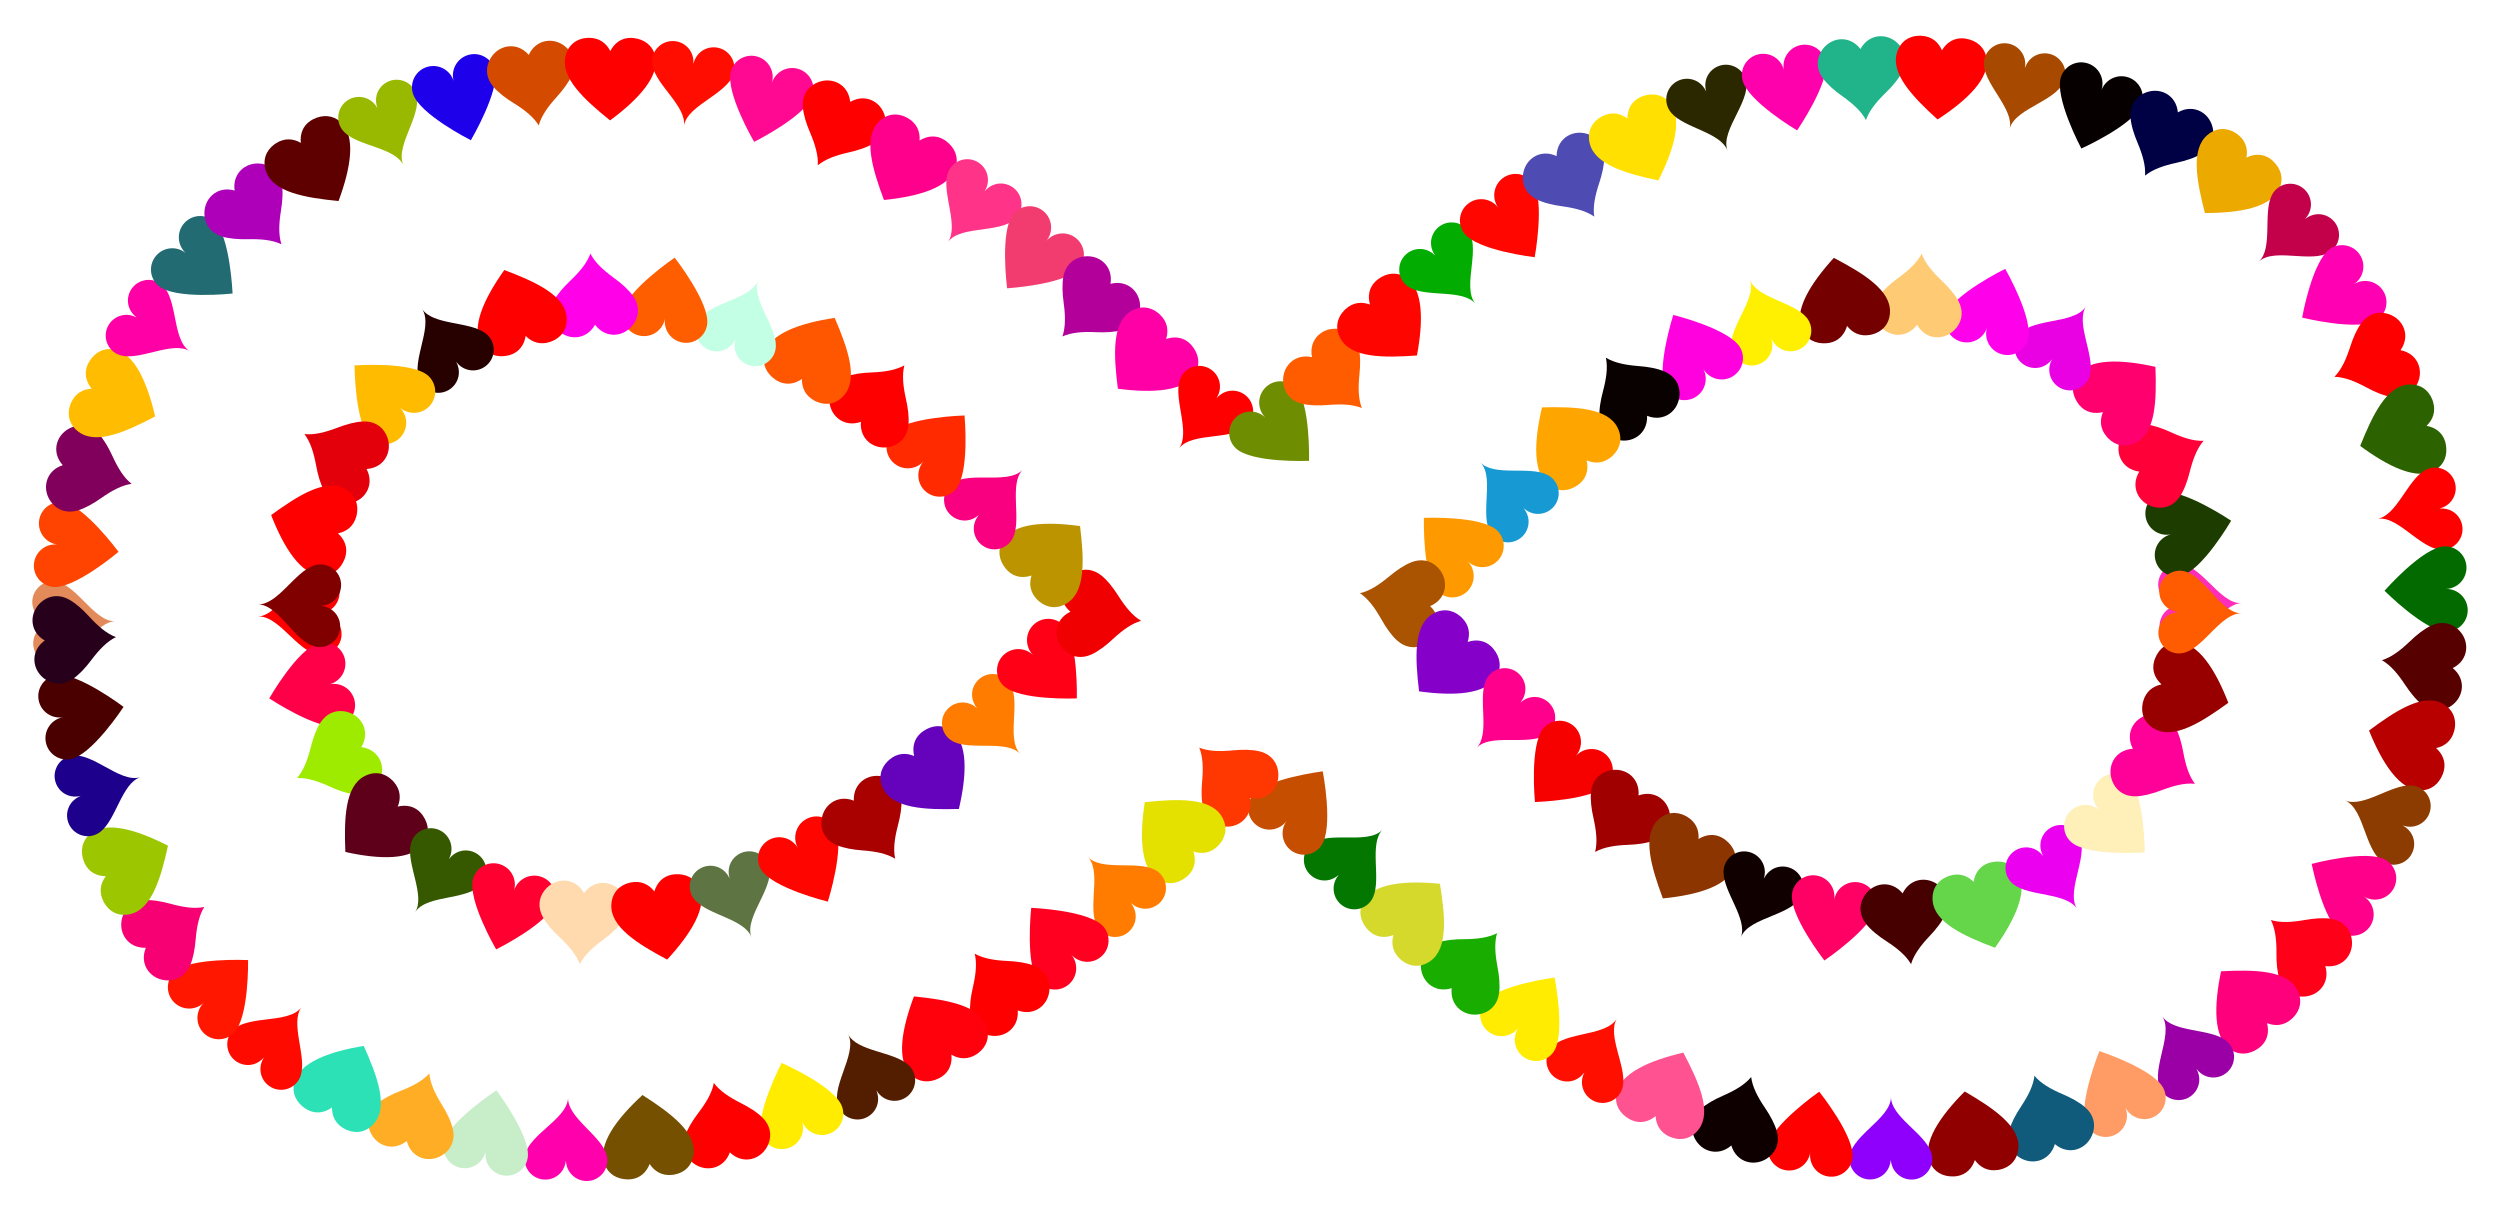 <?xml version="1.0" encoding="utf-8"?>

<!DOCTYPE svg PUBLIC "-//W3C//DTD SVG 1.1//EN" "http://www.w3.org/Graphics/SVG/1.1/DTD/svg11.dtd">
<svg version="1.1" id="Layer_1" xmlns="http://www.w3.org/2000/svg" xmlns:xlink="http://www.w3.org/1999/xlink" x="0px" y="0px"
	 viewBox="0 0 2720.873 1324.221" enable-background="new 0 0 2720.873 1324.221" xml:space="preserve">
<g>
	<g>
		<path fill="#FF0000" d="M349.155,667.566c20.814,0.696,28.969,23.485,17.207,37.171c-3.647,4.244-8.468,6.783-13.452,7.583
			c-26.018,4.177-47.197-42.687-72.063-41.355c21.345-1.067,37.164-37.91,57.342-46.536c13.544-5.79,28.127,2.602,30.859,16.079
			c2.582,12.735-5.872,24.71-18.374,26.792C350.17,667.383,349.657,667.41,349.155,667.566z"/>
		<path fill="#FF0048" d="M293.037,760.071c0,0,31.353-54.943,54.407-60.325c12.471-2.912,24.941,4.838,27.853,17.309
			c2.912,12.471-4.838,24.941-17.309,27.853c12.471-2.912,24.941,4.838,27.853,17.309c2.912,12.471-4.838,24.941-17.309,27.853
			C346.057,795.315,293.037,760.071,293.037,760.071z"/>
		<path id="path3_2_" fill="#9EEB00" d="M394.972,788.518c-3.625-7.423-11.046-13-20.475-14.377
			c-10.296-1.505-19.718,2.907-25.754,12.334c-4.651,7.264-7.959,16.636-10.574,27.053c-3.357,13.373-7.746,25.104-14.875,33.255
			c10.818-0.48,22.722,3.414,35.265,9.139c9.77,4.46,19.157,7.727,27.735,8.628c11.133,1.169,20.461-3.438,25.713-12.421
			c9.471-16.199,1.363-36.48-18.821-38.963C398.433,804.643,398.486,795.713,394.972,788.518z"/>
		<path fill="#5F001A" enable-background="new    " d="M461.263,917.805c6.363-9.191,5.82-20.291-1.075-30.235
			c-0.599-0.864-1.224-1.669-1.873-2.418c-6.848-7.904-16.335-9.53-25.43-7.28c3.674-9.063,2.978-18.497-4.265-26.857
			c-0.479-0.553-0.988-1.102-1.525-1.646c-7.751-7.84-18.912-10.676-30.554-4.53c-20.943,11.056-22.166,45.658-20.669,82.422
			C413.126,935.467,448.22,936.646,461.263,917.805z"/>
		<path fill="#365900" d="M488.466,935.14c12.6-16.582,35.909-10.063,40.278,7.445c1.355,5.429,0.64,10.831-1.588,15.361
			c-11.631,23.646-62.115,13.838-75.402,34.898c11.468-18.034-9.453-52.24-4.827-73.691c3.104-14.399,18.382-21.448,30.959-15.887
			c11.884,5.254,16.769,19.075,11.241,30.48C488.904,934.207,488.629,934.641,488.466,935.14z"/>
		<path fill="#FF0030" d="M539.982,1033.274c0,0-31.885-54.636-25.011-77.29c3.719-12.255,16.667-19.174,28.922-15.456
			s19.174,16.667,15.456,28.922c3.719-12.255,16.667-19.174,28.922-15.456c12.255,3.719,19.174,16.667,15.456,28.922
			C597.025,1005.001,539.982,1033.274,539.982,1033.274z"/>
		<path id="path3_3_" fill="#FFDAAE" d="M614.943,958.406c-8.249-0.442-16.731,3.332-22.519,10.901
			c-6.321,8.266-7.047,18.644-1.745,28.502c4.086,7.596,10.667,15.044,18.498,22.394c10.054,9.436,18.17,18.975,21.827,29.168
			c4.84-9.687,14.031-18.196,25.133-26.372c8.648-6.369,16.067-12.982,21.025-20.04c6.434-9.16,6.945-19.551,1.649-28.508
			c-9.55-16.153-31.214-18.929-43.198-2.499C630.716,963.222,622.938,958.834,614.943,958.406z"/>
		<path fill="#FF0000" enable-background="new    " d="M760.973,965.845c-4.732-10.128-14.592-15.253-26.656-14.31
			c-1.049,0.082-2.058,0.216-3.033,0.399c-10.278,1.931-16.464,9.306-19.104,18.295c-5.976-7.741-14.475-11.894-25.346-9.851
			c-0.719,0.135-1.45,0.298-2.19,0.488c-10.678,2.744-18.752,10.954-19.311,24.107c-1.005,23.661,28.264,42.156,60.773,59.391
			C751.968,1016.323,770.672,986.606,760.973,965.845z"/>
		<path fill="#5F7443" d="M793.986,955.92c-5.611-20.055,13.659-34.701,30.254-27.613c5.146,2.198,9.021,6.029,11.286,10.54
			c11.827,23.548-26.471,57.871-17.705,81.178c-7.452-20.03-47.351-24.005-61.659-40.644c-9.604-11.168-5.999-27.603,6.027-34.271
			c11.364-6.301,25.331-1.851,31.085,9.442C793.506,955.007,793.686,955.489,793.986,955.92z"/>
		<path fill="#FF0500" d="M900.979,981.281c0,0-61.479-14.904-73.037-35.565c-6.253-11.176-2.261-25.305,8.915-31.558
			c11.176-6.253,25.305-2.261,31.558,8.915c-6.253-11.176-2.261-25.305,8.915-31.558c11.176-6.253,25.305-2.261,31.558,8.915
			C920.155,920.572,900.979,981.281,900.979,981.281z"/>
		<path id="path3_4_" fill="#A90000" d="M904.667,873.818c-6.701,4.831-10.939,13.09-10.698,22.616
			c0.263,10.402,6.208,18.94,16.521,23.291c7.947,3.353,17.745,5.023,28.454,5.834c13.749,1.041,26.054,3.378,35.296,9.022
			c-2.307-10.58-0.488-22.972,3.028-36.304c2.739-10.385,4.367-20.189,3.801-28.796c-0.735-11.17-6.857-19.582-16.6-23.235
			c-17.57-6.588-36.183,4.841-35.208,25.154C919.971,867.674,911.162,869.136,904.667,873.818z"/>
		<path fill="#6502BC" enable-background="new    " d="M1035.198,794.934c-9.112-6.477-20.217-6.072-30.246,0.699
			c-0.872,0.589-1.684,1.203-2.442,1.843c-7.989,6.749-9.732,16.216-7.595,25.337c-9.017-3.787-18.458-3.207-26.908,3.931
			c-0.559,0.472-1.115,0.974-1.665,1.505c-7.936,7.653-10.91,18.778-4.909,30.495c10.795,21.078,45.379,22.732,82.159,21.692
			C1052.261,843.287,1053.875,808.211,1035.198,794.934z"/>
		<path fill="#FF7C00" d="M1063.371,770.811c-13.005-16.265-0.995-37.279,17.05-37.244c5.595,0.011,10.66,2.023,14.509,5.289
			c20.092,17.05-1.739,63.614,15.442,81.638c-14.69-15.522-52.967-3.582-72.641-13.302c-13.206-6.524-16.313-23.061-7.852-33.9
			c7.996-10.242,22.591-11.607,32.302-3.463C1062.573,770.158,1062.927,770.531,1063.371,770.811z"/>
		<path fill="#FF0016" d="M1171.959,760.11c0,0-63.204,2.653-80.018-14.012c-9.096-9.015-9.161-23.697-0.146-32.792
			c9.015-9.096,23.697-9.161,32.792-0.146c-9.096-9.015-9.161-23.697-0.146-32.792c9.015-9.096,23.697-9.161,32.792-0.146
			C1173.625,696.466,1171.959,760.11,1171.959,760.11z"/>
		<path id="path3_5_" fill="#F00000" d="M1150.066,685.436c-1.007,8.2,2.175,16.92,9.329,23.215
			c7.812,6.874,18.116,8.311,28.315,3.698c7.859-3.554,15.741-9.609,23.611-16.917c10.104-9.382,20.178-16.824,30.598-19.772
			c-9.331-5.494-17.189-15.248-24.584-26.885c-5.76-9.065-11.849-16.92-18.549-22.351c-8.696-7.048-19.027-8.271-28.327-3.603
			c-16.77,8.418-21.028,29.841-5.459,42.924C1155.954,670.031,1151.042,677.489,1150.066,685.436z"/>
		<path fill="#BC9400" enable-background="new    " d="M1091.123,588.87c-5.599,9.676-4.159,20.695,3.517,30.049
			c0.667,0.813,1.355,1.565,2.063,2.259c7.464,7.324,17.053,8.177,25.935,5.199c-2.929,9.331-1.472,18.677,6.424,26.424
			c0.522,0.513,1.074,1.019,1.653,1.517c8.36,7.188,19.713,9.111,30.82,2.043c19.98-12.714,18.4-47.301,13.934-83.824
			C1137.674,567.372,1102.6,569.036,1091.123,588.87z"/>
		<path fill="#F90080" d="M1065.412,560.418c-15.679,13.706-37.2,2.63-37.956-15.4c-0.234-5.59,1.553-10.738,4.647-14.727
			c16.152-20.821,63.629-1.054,80.882-19.008c-14.863,15.357-1.255,53.073-10.103,73.155c-5.939,13.479-22.323,17.309-33.523,9.331
			c-10.583-7.539-12.587-22.06-4.877-32.119C1064.795,561.245,1065.152,560.875,1065.412,560.418z"/>
		<path fill="#FF2A00" d="M1049.743,452.178c0,0,5.973,62.977-9.785,80.644c-8.524,9.557-23.182,10.395-32.739,1.871
			c-9.557-8.524-10.395-23.182-1.871-32.739c-8.524,9.557-23.182,10.395-32.739,1.871c-9.557-8.524-10.395-23.182-1.871-32.739
			C986.1,453.861,1049.743,452.178,1049.743,452.178z"/>
		<path id="path3_6_" fill="#FF0000" d="M946.447,481.914c6.576,5,15.712,6.644,24.753,3.635
			c9.873-3.286,16.305-11.463,17.458-22.597c0.888-8.58-0.372-18.438-2.72-28.918c-3.015-13.455-4.369-25.906-1.667-36.392
			c-9.447,5.293-21.831,7.168-35.609,7.694c-10.732,0.41-20.585,1.712-28.652,4.765c-10.469,3.962-16.73,12.271-17.382,22.656
			c-1.176,18.728,15.186,33.197,34.331,26.339C936.105,469.068,940.073,477.068,946.447,481.914z"/>
		<path fill="#FF5600" enable-background="new    " d="M832.05,385.281c-2.665,10.857,1.803,21.032,11.792,27.862
			c0.868,0.594,1.739,1.122,2.613,1.591c9.217,4.941,18.66,3.074,26.353-2.273c-0.199,9.777,3.818,18.342,13.567,23.567
			c0.645,0.346,1.316,0.677,2.012,0.993c10.039,4.559,21.476,3.226,30.159-6.67c15.62-17.801,4.417-50.562-10.099-84.372
			C870.717,351.607,837.512,363.027,832.05,385.281z"/>
		<path fill="#C3FFE4" d="M800.542,368.92c-9.049,18.757-33.19,17.005-40.955,0.716c-2.408-5.051-2.782-10.488-1.499-15.369
			c6.695-25.487,58.12-25.918,66.952-49.2c-7.651,19.955,19.656,49.315,19.39,71.258c-0.178,14.729-13.748,24.676-27.179,21.728
			c-12.692-2.785-20.229-15.358-17.08-27.635C800.299,369.922,800.482,369.442,800.542,368.92z"/>
		<path fill="#FF5E00" d="M734.294,280.415c0,0,39.02,49.792,35.291,73.17c-2.017,12.647-13.905,21.263-26.551,19.246
			s-21.263-13.905-19.246-26.551c-2.017,12.647-13.905,21.263-26.551,19.246s-21.263-13.905-19.246-26.551
			C681.627,316.184,734.294,280.415,734.294,280.415z"/>
		<path id="path3_7_" fill="#FF00E8" d="M669.805,364.259c8.24-0.589,16.186-5.389,20.987-13.62
			c5.243-8.988,4.671-19.376-1.817-28.498c-5-7.029-12.458-13.598-21.143-19.916c-11.15-8.111-20.391-16.565-25.289-26.223
			c-3.597,10.214-11.657,19.801-21.654,29.296c-7.787,7.396-14.325,14.882-18.366,22.502c-5.244,9.889-4.457,20.263,1.913,28.491
			c11.487,14.838,33.328,14.895,43.173-2.899C653.555,361.445,661.819,364.83,669.805,364.259z"/>
		<path fill="#FF0000" enable-background="new    " d="M524.258,376.197c5.984,9.443,16.417,13.269,28.262,10.797
			c1.03-0.215,2.014-0.476,2.957-0.782c9.948-3.224,15.144-11.328,16.617-20.58c6.914,6.917,15.872,9.953,26.395,6.542
			c0.696-0.226,1.4-0.48,2.11-0.763c10.242-4.082,17.204-13.254,16.082-26.371c-2.017-23.596-33.405-38.212-67.844-51.164
			C526.758,324.983,511.992,356.841,524.258,376.197z"/>
		<path fill="#270000" d="M496.437,393.694c9.783,18.385-5.896,36.824-23.625,33.461c-5.497-1.043-10.104-3.954-13.285-7.873
			c-16.604-20.463,13.439-62.202-0.124-83.086c11.576,17.965,51.398,13.287,68.943,26.469c11.776,8.848,11.781,25.673,1.466,34.766
			c-9.747,8.592-24.344,7.242-32.387-2.553C497.102,394.483,496.823,394.05,496.437,393.694z"/>
		<path fill="#FFBB00" d="M385.843,397.71c0,0,63.087-4.669,80.425,11.45c9.379,8.72,9.913,23.392,1.193,32.771
			s-23.392,9.913-32.771,1.193c9.379,8.72,9.913,23.392,1.193,32.771s-23.392,9.913-32.771,1.193
			C386.21,461.374,385.843,397.71,385.843,397.71z"/>
		<path id="path3_8_" fill="#E3000B" d="M420.132,497.76c4.005-7.225,4.321-16.503,0.046-25.019
			c-4.669-9.3-13.684-14.491-24.868-14.035c-8.618,0.352-18.194,3.014-28.229,6.841c-12.883,4.914-25.011,8.041-35.776,6.872
			c6.594,8.589,10.226,20.576,12.724,34.136c1.945,10.562,4.648,20.126,8.827,27.672c5.423,9.792,14.544,14.796,24.916,13.951
			c18.703-1.524,30.674-19.792,21.14-37.755C408.903,509.838,416.25,504.763,420.132,497.76z"/>
		<path fill="#FF0000" enable-background="new    " d="M350.442,626.295c11.178,0.177,20.1-6.447,24.531-17.707
			c0.385-0.979,0.707-1.945,0.968-2.902c2.762-10.087-1.164-18.876-8.091-25.183c9.576-1.986,17.029-7.811,19.949-18.48
			c0.193-0.706,0.367-1.434,0.52-2.183c2.206-10.802-1.644-21.655-13.226-27.913c-20.835-11.258-50.274,6.967-79.997,28.656
			C308.993,596.109,327.529,625.932,350.442,626.295z"/>
		<path fill="#800000" d="M349.275,659.317c20.709,2.2,27.194,25.519,14.473,38.319c-3.944,3.969-8.937,6.153-13.965,6.59
			c-26.252,2.284-43.986-45.989-68.883-46.46c21.366,0.48,39.809-35.123,60.558-42.266c13.927-4.795,27.865,4.63,29.616,18.269
			c1.654,12.888-7.644,24.22-20.264,25.393C350.301,659.209,349.787,659.198,349.275,659.317z"/>
	</g>
	<g>
		<path fill="#E38A5B" d="M57.128,677.716c-20.787-1.272-28.308-24.277-16.173-37.633c3.763-4.141,8.653-6.546,13.657-7.208
			c26.124-3.456,45.999,43.976,70.891,43.333c-21.366,0.476-38.198,36.868-58.607,44.932c-13.699,5.413-28.044-3.379-30.403-16.926
			c-2.229-12.801,6.553-24.538,19.108-26.273C56.108,677.87,56.623,677.858,57.128,677.716z"/>
		<path fill="#FF4300" d="M129.023,600.572c0,0-48.208,40.96-71.715,38.16c-12.716-1.515-21.797-13.052-20.282-25.768
			c1.515-12.716,13.052-21.797,25.768-20.282c-12.716-1.515-21.797-13.052-20.282-25.768c1.515-12.716,13.052-21.797,25.768-20.282
			C91.197,549.362,129.023,600.572,129.023,600.572z"/>
		<path id="path3_9_" fill="#81005B" d="M50.866,523.777c-2.113,7.986-0.146,17.058,6.085,24.268
			c6.805,7.872,16.817,10.697,27.549,7.515c8.269-2.453,16.901-7.379,25.692-13.549c11.286-7.921,22.279-13.923,33.003-15.427
			c-8.497-6.712-14.956-17.444-20.699-29.979c-4.474-9.764-9.437-18.374-15.337-24.666c-7.657-8.165-17.726-10.782-27.574-7.422
			c-17.759,6.059-24.891,26.704-11.246,41.783C58.794,509.316,52.914,516.036,50.866,523.777z"/>
		<path fill="#FFBC00" enable-background="new    " d="M123.597,380.203c-11.034-1.794-20.822,3.469-26.836,13.969
			c-0.523,0.913-0.981,1.822-1.378,2.731c-4.193,9.581-1.581,18.846,4.36,26.089c-9.762,0.579-17.98,5.263-22.414,15.397
			c-0.293,0.671-0.571,1.366-0.83,2.085c-3.746,10.369-1.509,21.664,9.046,29.534c18.986,14.155,50.753,0.385,83.302-16.773
			C160.238,416.072,146.215,383.88,123.597,380.203z"/>
		<path fill="#FF00A6" d="M148.802,345.59c-16.59-12.589-10.087-35.903,7.419-40.283c5.428-1.358,10.831-0.647,15.362,1.578
			c23.654,11.615,13.879,62.106,34.948,75.379c-18.042-11.456-52.234,9.487-73.688,4.876c-14.401-3.095-21.46-18.368-15.907-30.948
			c5.247-11.888,19.064-16.782,30.473-11.261C147.868,345.152,148.302,345.428,148.802,345.59z"/>
		<path fill="#226B72" d="M253.129,319.449c0,0-62.875,6.962-80.788-8.515c-9.69-8.373-10.758-23.016-2.385-32.706
			c8.373-9.69,23.016-10.758,32.706-2.385c-9.69-8.373-10.758-23.016-2.385-32.706c8.373-9.69,23.016-10.758,32.706-2.385
			C250.445,255.841,253.129,319.449,253.129,319.449z"/>
		<path id="path3_10_" fill="#AE00B9" d="M231.113,212.196c-6.196,5.464-9.605,14.098-8.433,23.555
			c1.28,10.327,8.032,18.241,18.722,21.561c8.237,2.559,18.151,3.262,28.888,3.021c13.785-0.31,26.259,0.812,36.009,5.523
			c-3.332-10.303-2.734-22.814-0.54-36.426c1.709-10.603,2.37-20.52,0.964-29.03c-1.825-11.044-8.741-18.816-18.795-21.498
			c-18.131-4.836-35.535,8.36-32.576,28.48C245.742,204.582,237.118,206.9,231.113,212.196z"/>
		<path fill="#5F0000" enable-background="new    " d="M370.863,132.909c-8.226-7.57-19.294-8.563-30.095-3.105
			c-0.939,0.474-1.822,0.982-2.654,1.522c-8.773,5.692-11.691,14.865-10.717,24.183c-8.47-4.889-17.909-5.5-27.188,0.52
			c-0.614,0.398-1.228,0.826-1.84,1.284c-8.834,6.596-13.182,17.259-8.7,29.637c8.062,22.267,42.164,28.252,78.784,31.839
			C381.718,183.022,387.725,148.426,370.863,132.909z"/>
		<path fill="#99B900" d="M410.752,117.689c-7.032-19.603,11.141-35.589,28.201-29.707c5.29,1.824,9.429,5.368,12.011,9.705
			c13.482,22.642-22.263,59.616-11.851,82.236c-8.866-19.446-48.947-20.556-64.409-36.128c-10.378-10.452-7.958-27.103,3.56-34.615
			c10.884-7.098,25.133-3.658,31.681,7.193C410.209,116.813,410.422,117.281,410.752,117.689z"/>
		<path fill="#1F00EB" d="M512.464,152.59c0,0-56.551-28.35-63.167-51.081c-3.579-12.296,3.488-25.165,15.784-28.744
			c12.296-3.579,25.165,3.488,28.744,15.784c-3.579-12.296,3.488-25.165,15.784-28.744c12.296-3.579,25.165,3.488,28.744,15.784
			C544.804,97.75,512.464,152.59,512.464,152.59z"/>
		<path id="path3_11_" fill="#D44B00" d="M552.524,50.572c-8.173,1.206-15.735,6.589-19.905,15.157
			c-4.553,9.357-3.203,19.672,3.952,28.281c5.513,6.633,13.444,12.624,22.579,18.272c11.728,7.251,21.578,14.987,27.187,24.25
			c2.819-10.455,10.137-20.62,19.393-30.84c7.21-7.96,13.167-15.916,16.624-23.818c4.486-10.255,2.922-20.541-4.048-28.267
			c-12.569-13.933-34.353-12.35-42.833,6.133C568.939,52.158,560.445,49.403,552.524,50.572z"/>
		<path fill="#FF0000" enable-background="new    " d="M712.958,60.442c-2.747-10.836-11.471-17.72-23.497-19.058
			c-1.045-0.116-2.062-0.174-3.054-0.177c-10.458-0.032-17.918,6.051-22.198,14.385c-4.417-8.725-11.986-14.399-23.047-14.433
			c-0.732-0.002-1.48,0.02-2.243,0.068c-11.004,0.691-20.474,7.24-23.492,20.055c-5.428,23.052,19.85,46.711,48.547,69.741
			C694.64,108.333,718.589,82.654,712.958,60.442z"/>
		<path fill="#FF0D00" d="M754.648,69.578c4.854-20.252,28.815-23.674,39.866-9.408c3.427,4.423,4.948,9.656,4.733,14.699
			c-1.122,26.328-51.28,37.684-54.96,62.312c3.233-21.126-29.692-44.008-34.099-65.506c-2.958-14.43,8.187-27.035,21.938-27.011
			c12.994,0.023,23.032,10.706,22.565,23.371C754.673,68.546,754.595,69.055,754.648,69.578z"/>
		<path fill="#FF0993" d="M820.763,154.398c0,0-32.009-54.564-25.186-77.233c3.691-12.263,16.624-19.212,28.887-15.521
			c12.263,3.691,19.212,16.624,15.521,28.887c3.691-12.263,16.624-19.212,28.887-15.521s19.212,16.624,15.521,28.887
			C877.742,125.996,820.763,154.398,820.763,154.398z"/>
		<path id="path3_12_" fill="#FF0000" d="M911.839,90.203c-7.376-3.72-16.659-3.673-25.001,0.932
			c-9.11,5.028-13.946,14.24-13.052,25.398c0.688,8.598,3.722,18.062,7.939,27.94c5.414,12.681,9.012,24.678,8.265,35.48
			c8.325-6.925,20.161-11.023,33.613-14.048c10.478-2.357,19.929-5.431,27.306-9.902c9.573-5.802,14.216-15.111,12.967-25.442
			c-2.253-18.629-20.976-29.877-38.552-19.648C924.347,100.952,918.988,93.809,911.839,90.203z"/>
		<path fill="#FF008D" enable-background="new    " d="M1040.237,182.041c3.179-10.717-0.798-21.094-10.451-28.392
			c-0.839-0.634-1.683-1.204-2.534-1.714c-8.971-5.375-18.493-3.96-26.432,1.014c0.665-9.757-2.939-18.503-12.428-24.187
			c-0.628-0.376-1.282-0.739-1.962-1.088c-9.81-5.032-21.298-4.245-30.443,5.225c-16.45,17.036-6.822,50.294,6.067,84.757
			C1000.009,213.835,1033.72,204.01,1040.237,182.041z"/>
		<path fill="#FF3388" d="M1071.604,208.192c13.57-15.797,36.447-7.895,39.76,9.844c1.027,5.5-0.01,10.85-2.505,15.238
			c-13.026,22.907-62.832,10.094-77.356,30.321c12.527-17.315-6.307-52.712-0.406-73.848c3.961-14.187,19.634-20.308,31.854-14.005
			c11.548,5.957,15.597,20.045,9.396,31.099C1072.097,207.287,1071.796,207.704,1071.604,208.192z"/>
		<path fill="#F23C6F" d="M1096.089,313.78c0,0-8.254-62.719,6.853-80.946c8.172-9.86,22.79-11.229,32.65-3.057
			c9.86,8.172,11.229,22.79,3.057,32.65c8.172-9.86,22.79-11.229,32.65-3.057c9.86,8.172,11.229,22.79,3.057,32.65
			C1159.629,309.789,1096.089,313.78,1096.089,313.78z"/>
		<path id="path3_13_" fill="#B4009B" d="M1201.041,285.395c-6.133-5.535-15.098-7.941-24.36-5.702
			c-10.114,2.445-17.21,10.052-19.295,21.05c-1.606,8.475-1.179,18.404,0.281,29.045c1.874,13.66,2.177,26.182-1.396,36.404
			c9.858-4.481,22.356-5.308,36.129-4.675c10.729,0.494,20.656,0.024,28.951-2.341c10.765-3.068,17.702-10.822,19.224-21.115
			c2.745-18.563-12.343-34.355-31.996-29.13C1210.267,299.065,1206.984,290.76,1201.041,285.395z"/>
		<path fill="#FF00A6" enable-background="new    " d="M1300.893,406.273c5.545-9.707,4.045-20.718-3.683-30.029
			c-0.672-0.809-1.363-1.557-2.075-2.248c-7.505-7.283-17.098-8.083-25.964-5.056c2.878-9.347,1.369-18.685-6.569-26.388
			c-0.525-0.51-1.079-1.013-1.661-1.508c-8.4-7.141-19.763-9.002-30.831-1.873c-19.909,12.824-18.14,47.402-13.472,83.9
			C1254.462,428.028,1289.526,426.17,1300.893,406.273z"/>
		<path fill="#FF0000" d="M1323.956,433.414c13.801-15.596,36.559-7.358,39.611,10.428c0.946,5.515-0.169,10.849-2.729,15.199
			c-13.362,22.713-62.974,9.169-77.794,29.179c12.781-17.129-5.531-52.799,0.68-73.846c4.169-14.127,19.93-20.017,32.057-13.535
			c11.459,6.126,15.3,20.272,8.937,31.234C1324.463,432.516,1324.155,432.929,1323.956,433.414z"/>
		<path fill="#6F8D00" d="M1424.697,501.559c0,0-63.203,2.669-80.022-13.991c-9.098-9.013-9.168-23.694-0.155-32.792
			c9.013-9.098,23.694-9.168,32.792-0.155c-9.098-9.013-9.168-23.694-0.155-32.792c9.013-9.098,23.694-9.168,32.792-0.155
			C1426.346,437.915,1424.697,501.559,1424.697,501.559z"/>
		<path id="path3_14_" fill="#FF5C00" d="M1404.005,394.925c-5.869,5.814-8.772,14.631-7.054,24.004
			c1.876,10.235,9.075,17.745,19.94,20.441c8.372,2.077,18.31,2.205,29.015,1.342c13.744-1.108,26.262-0.711,36.269,3.428
			c-3.923-10.093-4.051-22.617-2.649-36.334c1.092-10.684,1.177-20.623-0.72-29.037c-2.462-10.92-9.816-18.278-20.008-20.373
			c-18.38-3.778-34.991,10.404-30.872,30.319C1418.169,386.477,1409.694,389.29,1404.005,394.925z"/>
		<path fill="#FF0500" enable-background="new    " d="M1530.013,301.842c-9.385-6.073-20.463-5.184-30.187,2.018
			c-0.845,0.626-1.63,1.275-2.359,1.948c-7.687,7.091-9.015,16.625-6.483,25.645c-9.173-3.39-18.58-2.399-26.711,5.101
			c-0.538,0.496-1.071,1.022-1.597,1.576c-7.595,7.992-10.081,19.236-3.574,30.68c11.704,20.587,46.327,20.731,83.027,18.087
			C1549.169,349.404,1549.252,314.291,1530.013,301.842z"/>
		<path fill="#03AC00" d="M1561.994,278.229c-11.99-17.027,1.277-37.271,19.287-36.136c5.584,0.352,10.517,2.668,14.16,6.162
			c19.017,18.242-5.61,63.39,10.441,82.427c-13.717-16.388-52.651-6.801-71.696-17.702c-12.784-7.317-14.878-24.011-5.772-34.315
			c8.605-9.736,23.256-10.209,32.453-1.489C1561.236,277.529,1561.567,277.923,1561.994,278.229z"/>
		<path fill="#FF0600" d="M1670.297,279.917c0,0-62.853-7.159-76.886-26.225c-7.591-10.314-5.384-24.829,4.929-32.42
			c10.314-7.591,24.829-5.384,32.42,4.93c-7.591-10.314-5.384-24.829,4.93-32.42s24.829-5.384,32.42,4.93
			C1681.791,217.298,1670.297,279.917,1670.297,279.917z"/>
		<path id="path3_15_" fill="#4E4BB2" d="M1669.406,170.788c-6.986,4.409-11.725,12.391-12.072,21.914
			c-0.379,10.399,5.029,19.286,15.054,24.265c7.725,3.836,17.401,6.107,28.04,7.577c13.658,1.887,25.796,4.978,34.672,11.18
			c-1.651-10.702,0.929-22.958,5.261-36.049c3.374-10.196,5.604-19.882,5.569-28.507c-0.045-11.194-5.636-19.967-15.136-24.214
			c-17.131-7.658-36.412,2.602-36.692,22.936C1685.06,165.599,1676.177,166.515,1669.406,170.788z"/>
		<path fill="#FFE000" enable-background="new    " d="M1816.865,111.328c-7.327-8.443-18.215-10.668-29.558-6.453
			c-0.986,0.366-1.92,0.772-2.807,1.215c-9.355,4.675-13.281,13.464-13.356,22.832c-7.87-5.806-17.181-7.469-27.076-2.525
			c-0.655,0.327-1.313,0.684-1.973,1.07c-9.517,5.566-15.03,15.675-11.962,28.478c5.52,23.03,38.739,32.792,74.727,40.454
			C1822.045,162.341,1831.885,128.635,1816.865,111.328z"/>
		<path fill="#2B2800" d="M1856.874,99.622c-5.41-20.111,14.006-34.562,30.529-27.309c5.123,2.249,8.96,6.119,11.18,10.653
			c11.591,23.666-27.05,57.602-18.518,80.996c-7.251-20.104-47.108-24.479-61.248-41.26c-9.491-11.264-5.722-27.662,6.37-34.209
			c11.427-6.187,25.348-1.597,30.989,9.753C1856.403,98.704,1856.578,99.188,1856.874,99.622z"/>
		<path fill="#FF00AD" d="M1955.867,141.924c0,0-54.503-32.112-59.565-55.238c-2.738-12.51,5.183-24.872,17.693-27.61
			c12.51-2.738,24.872,5.183,27.61,17.693c-2.738-12.51,5.183-24.872,17.693-27.61c12.51-2.738,24.872,5.183,27.61,17.693
			C1991.844,89.398,1955.867,141.924,1955.867,141.924z"/>
		<path id="path3_16_" fill="#21B48B" d="M2002.513,42.759c-8.233,0.686-16.121,5.58-20.824,13.867
			c-5.136,9.05-4.441,19.43,2.155,28.474c5.083,6.969,12.618,13.45,21.377,19.665c11.245,7.978,20.586,16.323,25.597,25.922
			c3.475-10.256,11.422-19.938,21.306-29.55c7.699-7.488,14.148-15.05,18.098-22.718c5.126-9.951,4.216-20.314-2.25-28.467
			c-11.662-14.701-33.502-14.499-43.136,3.41C2018.796,45.381,2010.493,42.093,2002.513,42.759z"/>
		<path fill="#FF0000" enable-background="new    " d="M2161.912,62.534c-2.086-10.983-10.377-18.382-22.301-20.445
			c-1.037-0.179-2.048-0.299-3.038-0.362c-10.437-0.665-18.251,4.956-23.028,13.015c-3.881-8.976-11.092-15.098-22.131-15.802
			c-0.73-0.047-1.479-0.069-2.243-0.068c-11.025,0.024-20.875,5.987-24.663,18.596c-6.813,22.681,16.986,47.827,44.237,72.552
			C2140.728,109.229,2166.188,85.047,2161.912,62.534z"/>
		<path fill="#A74A00" d="M2203.791,74.069c6.733-19.707,30.909-20.865,40.573-5.625c2.996,4.725,4.02,10.078,3.333,15.078
			c-3.588,26.106-54.591,32.705-60.565,56.878c5.202-20.729-25.431-46.601-27.8-68.417c-1.59-14.643,10.688-26.147,24.376-24.832
			c12.934,1.242,21.925,12.82,20.272,25.386C2203.913,73.045,2203.788,73.544,2203.791,74.069z"/>
		<path fill="#060000" d="M2265.232,161.651c0,0-29.805-55.798-22.083-78.177c4.177-12.106,17.377-18.533,29.483-14.356
			s18.533,17.378,14.356,29.483c4.177-12.106,17.377-18.533,29.483-14.356s18.533,17.378,14.356,29.483
			C2323.299,135.546,2265.232,161.651,2265.232,161.651z"/>
		<path id="path3_17_" fill="#000045" d="M2356.915,101.513c-7.356-3.76-16.639-3.764-25.006,0.796
			c-9.137,4.979-14.023,14.164-13.19,25.326c0.641,8.602,3.624,18.082,7.787,27.983c5.345,12.71,8.878,24.726,8.071,35.525
			c8.363-6.879,20.221-10.913,33.689-13.865c10.491-2.299,19.959-5.322,27.359-9.753c9.604-5.749,14.299-15.034,13.105-25.371
			c-2.152-18.641-20.813-29.991-38.444-19.858C2369.364,112.329,2364.045,105.157,2356.915,101.513z"/>
		<path fill="#ECA900" enable-background="new    " d="M2481.166,204.505c4.275-10.33,1.395-21.063-7.447-29.324
			c-0.769-0.718-1.549-1.372-2.342-1.967c-8.365-6.277-17.982-5.858-26.394-1.735c1.674-9.635-1.003-18.708-9.851-25.346
			c-0.585-0.439-1.198-0.868-1.839-1.286c-9.235-6.023-20.742-6.433-30.821,2.037c-18.129,15.237-12.005,49.314-2.763,84.929
			C2437.855,231.951,2472.404,225.679,2481.166,204.505z"/>
		<path fill="#C3004A" d="M2508.668,238.378c16.43-12.797,37.289-0.52,37.023,17.524c-0.083,5.595-2.158,10.633-5.473,14.44
			c-17.305,19.873-63.586-2.55-81.829,14.399c15.708-14.491,4.257-52.917,14.228-72.466c6.692-13.121,23.267-16.018,33.997-7.418
			c10.14,8.126,11.318,22.737,3.05,32.344C2509.331,237.588,2508.953,237.937,2508.668,238.378z"/>
		<path fill="#FF00B2" d="M2505.528,345.658c0,0,10.997-62.296,30.887-75.135c10.76-6.945,25.112-3.853,32.057,6.907
			c6.945,10.76,3.853,25.112-6.907,32.057c10.76-6.945,25.112-3.853,32.057,6.907c6.945,10.76,3.853,25.112-6.907,32.057
			C2567.325,360.968,2505.528,345.658,2505.528,345.658z"/>
		<path id="path3_18_" fill="#FF0000" d="M2616.001,356.658c-3.13-7.645-10.168-13.697-19.486-15.691
			c-10.175-2.178-19.866,1.606-26.509,10.616c-5.118,6.943-9.034,16.078-12.328,26.3c-4.228,13.124-9.379,24.541-17.027,32.206
			c10.826,0.231,22.449,4.899,34.589,11.436c9.456,5.092,18.608,8.969,27.108,10.431c11.032,1.898,20.642-2.086,26.473-10.705
			c10.514-15.542,3.756-36.311-16.221-40.115C2618.396,372.975,2619.035,364.068,2616.001,356.658z"/>
		<path fill="#2C6300" enable-background="new    " d="M2650.542,511.508c9.559-5.797,13.589-16.153,11.35-28.045
			c-0.195-1.034-0.437-2.023-0.724-2.972c-3.029-10.01-11.029-15.363-20.25-17.018c7.051-6.776,10.262-15.674,7.059-26.261
			c-0.212-0.701-0.452-1.409-0.721-2.125c-3.88-10.32-12.913-17.461-26.05-16.597c-23.631,1.554-38.86,32.647-52.487,66.826
			C2599.387,508.002,2630.948,523.391,2650.542,511.508z"/>
		<path fill="#FF0000" d="M2654.903,553.47c20.757-1.691,31.467,20.014,21.35,34.957c-3.137,4.633-7.636,7.708-12.496,9.073
			c-25.369,7.129-51.774-37.003-76.323-32.834c21.083-3.503,32.58-41.916,51.638-52.795c12.792-7.302,28.24-0.635,32.497,12.44
			c4.023,12.355-3.005,25.22-15.186,28.719C2655.891,553.172,2655.383,553.257,2654.903,553.47z"/>
		<path fill="#036A00" d="M2595.209,642.938c0,0,41.658-47.606,65.322-48.294c12.801-0.372,23.48,9.704,23.852,22.505
			c0.372,12.801-9.703,23.48-22.504,23.852c12.801-0.372,23.48,9.704,23.852,22.505c0.372,12.801-9.703,23.48-22.504,23.852
			C2640.156,688.027,2595.209,642.938,2595.209,642.938z"/>
		<path id="path3_19_" fill="#570000" d="M2683.999,707.158c0.866-8.216-2.466-16.88-9.728-23.05
			c-7.929-6.738-18.257-7.997-28.375-3.209c-7.797,3.689-15.573,9.879-23.316,17.322c-9.941,9.555-19.885,17.169-30.252,20.297
			c9.425,5.332,17.449,14.949,25.044,26.457c5.916,8.964,12.139,16.713,18.932,22.028c8.816,6.897,19.167,7.942,28.385,3.114
			c16.623-8.706,20.51-30.199,4.718-43.012C2678.377,722.662,2683.16,715.121,2683.999,707.158z"/>
		<path fill="#B80000" enable-background="new    " d="M2634.393,860.181c11.179,0.054,20.028-6.669,24.334-17.977
			c0.375-0.983,0.685-1.953,0.936-2.912c2.65-10.117-1.373-18.862-8.369-25.092c9.553-2.092,16.941-7.999,19.744-18.699
			c0.186-0.708,0.351-1.438,0.496-2.188c2.086-10.826-1.883-21.635-13.534-27.765c-20.958-11.026-50.194,7.523-79.675,29.539
			C2592.614,830.456,2611.478,860.072,2634.393,860.181z"/>
		<path fill="#8C3C00" d="M2614.882,898.368c18.344,9.858,15.542,33.899-1.07,40.947c-5.151,2.185-10.599,2.322-15.42,0.828
			c-25.171-7.799-23.36-59.195-46.235-69.033c19.603,8.514,50.125-17.488,72.036-16.266c14.707,0.82,24.053,14.811,20.523,28.101
			c-3.336,12.558-16.225,19.54-28.353,15.859C2615.873,898.656,2615.401,898.451,2614.882,898.368z"/>
		<path fill="#FF008A" d="M2515.917,940.239c0,0,61.06-16.538,81.138-3.996c10.861,6.785,14.166,21.09,7.381,31.951
			c-6.785,10.861-21.09,14.166-31.951,7.381c10.861,6.785,14.166,21.09,7.381,31.951s-21.09,14.166-31.951,7.381
			C2528.34,1002.681,2515.917,940.239,2515.917,940.239z"/>
		<path id="path3_20_" fill="#FF0019" d="M2553.971,1043.011c5.299-6.338,7.364-15.388,4.776-24.559
			c-2.826-10.015-10.697-16.817-21.766-18.484c-8.529-1.284-18.436-0.481-29.013,1.381c-13.58,2.39-26.08,3.167-36.43-0.017
			c4.851,9.681,6.151,22.139,6.04,35.926c-0.087,10.74,0.759,20.642,3.435,28.842c3.474,10.641,11.484,17.279,21.828,18.41
			c18.653,2.04,33.863-13.635,27.897-33.077C2540.661,1052.748,2548.835,1049.153,2553.971,1043.011z"/>
		<path fill="#FF007C" enable-background="new    " d="M2427.73,1142.38c9.265,6.256,20.357,5.583,30.221-1.427
			c0.857-0.609,1.655-1.243,2.396-1.901c7.824-6.939,9.339-16.445,6.983-25.513c9.105,3.568,18.53,2.762,26.805-4.578
			c0.548-0.486,1.091-1.001,1.628-1.544c7.75-7.842,10.455-19.035,4.173-30.605c-11.299-20.812-45.913-21.633-82.657-19.707
			C2409.508,1094.452,2408.739,1129.557,2427.73,1142.38z"/>
		<path fill="#9B00A7" d="M2390.564,1163.35c9.867,18.34-5.728,36.85-23.472,33.568c-5.502-1.017-10.122-3.907-13.32-7.813
			c-16.697-20.387,13.155-62.263-0.502-83.085c11.658,17.912,51.458,13.053,69.063,26.154c11.816,8.794,11.898,25.619,1.625,34.759
			c-9.708,8.637-24.31,7.353-32.398-2.405C2391.232,1164.136,2390.951,1163.705,2390.564,1163.35z"/>
		<path fill="#FF9C66" d="M2284.818,1143.956c0,0,60.139,19.623,70.062,41.116c5.368,11.627,0.294,25.404-11.333,30.772
			c-11.627,5.368-25.404,0.294-30.772-11.333c5.368,11.627,0.294,25.404-11.333,30.772c-11.627,5.368-25.404,0.294-30.772-11.333
			C2260.996,1202.997,2284.818,1143.956,2284.818,1143.956z"/>
		<path id="path3_21_" fill="#105A7B" d="M2260.458,1250.797c7.901-2.413,14.574-8.866,17.417-17.961
			c3.104-9.932,0.228-19.93-8.133-27.373c-6.442-5.735-15.179-10.474-25.055-14.694c-12.679-5.417-23.574-11.596-30.504-19.916
			c-1.226,10.759-6.942,21.903-14.568,33.391c-5.94,8.948-10.642,17.704-12.879,26.034c-2.904,10.81,0.179,20.747,8.225,27.345
			c14.509,11.899,35.812,7.079,41.437-12.464C2243.99,1251.681,2252.801,1253.136,2260.458,1250.797z"/>
		<path fill="#900000" enable-background="new    " d="M2100.435,1265.046c4.339,10.302,13.996,15.802,26.087,15.323
			c1.051-0.042,2.065-0.137,3.046-0.282c10.345-1.535,16.809-8.667,19.792-17.548c5.674,7.965,14.008,12.441,24.949,10.817
			c0.724-0.107,1.46-0.242,2.207-0.403c10.776-2.332,19.159-10.226,20.222-23.348c1.913-23.604-26.624-43.21-58.447-61.681
			C2111.371,1214.951,2091.54,1243.928,2100.435,1265.046z"/>
		<path fill="#8E00FC" d="M2057.866,1262.244c-1.784,20.749-24.968,27.701-38.02,15.24c-4.047-3.864-6.331-8.812-6.87-13.83
			c-2.811-26.201,45.096-44.901,45.067-69.802c-0.051,21.372,35.915,39.095,43.474,59.697c5.074,13.828-4.07,27.953-17.671,29.976
			c-12.852,1.912-24.369-7.156-25.794-19.75C2057.995,1263.268,2057.996,1262.753,2057.866,1262.244z"/>
		<path fill="#FF0000" d="M1979.926,1188.13c0,0,39.625,49.312,36.181,72.734c-1.863,12.67-13.644,21.431-26.314,19.568
			s-21.431-13.644-19.568-26.314c-1.863,12.67-13.644,21.431-26.314,19.568s-21.431-13.644-19.568-26.314
			C1927.698,1224.538,1979.926,1188.13,1979.926,1188.13z"/>
		<path id="path3_22_" fill="#0E0000" d="M1901.473,1264.446c7.948,2.251,17.053,0.443,24.37-5.663
			c7.989-6.667,10.988-16.629,7.992-27.414c-2.308-8.311-7.085-17.027-13.101-25.924c-7.723-11.422-13.534-22.517-14.852-33.265
			c-6.859,8.38-17.701,14.651-30.334,20.176c-9.84,4.303-18.536,9.117-24.929,14.907c-8.297,7.514-11.088,17.536-7.899,27.441
			c5.75,17.862,26.268,25.35,41.582,11.97C1887.151,1256.268,1893.769,1262.264,1901.473,1264.446z"/>
		<path fill="#FF5291" enable-background="new    " d="M1759.058,1190.946c-1.783,11.036,3.488,20.819,13.994,26.823
			c0.913,0.522,1.823,0.979,2.732,1.376c9.584,4.184,18.847,1.564,26.085-4.384c0.588,9.762,5.28,17.975,15.418,22.4
			c0.671,0.293,1.366,0.569,2.085,0.828c10.373,3.737,21.666,1.488,29.525-9.073c14.138-18.999,0.337-50.753-16.85-83.287
			C1794.893,1154.271,1762.714,1168.324,1759.058,1190.946z"/>
		<path fill="#FF0F00" d="M1724.373,1167.075c-12.214,16.868-35.667,10.889-40.439-6.514c-1.48-5.396-0.89-10.814,1.233-15.393
			c11.082-23.908,61.779-15.268,74.576-36.629c-11.049,18.294,10.655,52.008,6.526,73.56c-2.771,14.467-17.883,21.866-30.584,16.597
			c-12.002-4.979-17.205-18.683-11.941-30.213C1723.956,1168.019,1724.222,1167.578,1724.373,1167.075z"/>
		<path fill="#FFEC00" d="M1691.89,1063.876c0,0,12.559,62-1.254,81.226c-7.472,10.4-21.961,12.774-32.361,5.302
			s-12.774-21.961-5.302-32.361c-7.472,10.4-21.961,12.774-32.361,5.302c-10.4-7.472-12.774-21.961-5.302-32.361
			C1628.776,1072.24,1691.89,1063.876,1691.89,1063.876z"/>
		<path id="path3_23_" fill="#19AD00" d="M1588.691,1098.605c6.406,5.217,15.482,7.164,24.618,4.458
			c9.977-2.955,16.678-10.913,18.201-22.003c1.174-8.545,0.243-18.44-1.755-28.993c-2.565-13.548-3.503-26.037-0.454-36.427
			c-9.618,4.976-22.057,6.437-35.845,6.503c-10.74,0.052-20.631,1.025-28.795,3.807c-10.595,3.611-17.129,11.706-18.127,22.064
			c-1.799,18.678,14.071,33.684,33.434,27.468C1578.782,1085.421,1582.482,1093.548,1588.691,1098.605z"/>
		<path fill="#D5D92C" enable-background="new    " d="M1483.503,981.466c-5.214,9.889-3.343,20.842,4.695,29.888
			c0.699,0.786,1.415,1.51,2.15,2.176c7.747,7.026,17.361,7.501,26.12,4.176c-2.56,9.438-0.737,18.72,7.457,26.151
			c0.542,0.492,1.113,0.976,1.712,1.451c8.636,6.854,20.056,8.329,30.877,0.83c19.465-13.489,16.527-47.988,10.629-84.307
			C1529.173,958.155,1494.191,961.196,1483.503,981.466z"/>
		<path fill="#037700" d="M1457.034,952.182c-15.69,13.695-37.202,2.602-37.944-15.428c-0.23-5.59,1.561-10.737,4.658-14.723
			c16.168-20.809,63.63-1.006,80.897-18.947c-14.875,15.346-1.295,53.072-10.158,73.147c-5.949,13.475-22.336,17.292-33.53,9.306
			c-10.578-7.547-12.57-22.069-4.852-32.123C1456.417,953.008,1456.774,952.638,1457.034,952.182z"/>
		<path fill="#C64E00" d="M1439.623,839.48c0,0,12.139,62.084-1.804,81.216c-7.543,10.349-22.047,12.625-32.397,5.082
			c-10.349-7.543-12.625-22.047-5.082-32.397c-7.543,10.349-22.047,12.625-32.396,5.082c-10.349-7.543-12.625-22.047-5.082-32.397
			C1376.454,847.416,1439.623,839.48,1439.623,839.48z"/>
		<path id="path3_24_" fill="#FF3700" d="M1384.039,861.92c5.793-5.89,8.58-14.744,6.74-24.094
			c-2.009-10.21-9.306-17.625-20.205-20.179c-8.398-1.968-18.337-1.966-29.03-0.963c-13.728,1.287-26.251,1.054-36.31-2.954
			c4.054,10.041,4.346,22.563,3.123,36.296c-0.953,10.698-0.908,20.636,1.099,29.025c2.604,10.887,10.054,18.149,20.273,20.11
			c18.428,3.537,34.852-10.86,30.474-30.719C1369.986,870.552,1378.424,867.629,1384.039,861.92z"/>
		<path fill="#E4E000" enable-background="new    " d="M1260.888,957.648c9.584,5.754,20.625,4.493,30.102-3.032
			c0.824-0.654,1.586-1.329,2.292-2.026c7.444-7.345,8.451-16.919,5.617-25.848c9.282,3.079,18.651,1.773,26.524-5.996
			c0.521-0.514,1.036-1.057,1.544-1.629c7.322-8.243,9.428-19.564,2.54-30.783c-12.39-20.182-46.998-19.162-83.588-15.285
			C1240.144,910.757,1241.242,945.853,1260.888,957.648z"/>
		<path fill="#FF7C00" d="M1230.702,982.644c12.901,16.349,0.756,37.285-17.289,37.133c-5.595-0.047-10.647-2.091-14.474-5.382
			c-19.983-17.179,2.147-63.601-14.917-81.736c14.59,15.616,52.943,3.922,72.554,13.769c13.163,6.609,16.165,23.165,7.634,33.949
			c-8.062,10.191-22.665,11.462-32.324,3.255C1231.496,983.302,1231.145,982.926,1230.702,982.644z"/>
		<path fill="#FF0020" d="M1122.315,988.055c0,0,63.21,2.492,78.615,20.468c8.333,9.724,7.206,24.363-2.519,32.696
			c-9.724,8.333-24.363,7.206-32.696-2.519c8.333,9.724,7.206,24.363-2.519,32.696c-9.724,8.333-24.363,7.206-32.696-2.519
			C1115.483,1051.353,1122.315,988.055,1122.315,988.055z"/>
		<path id="path3_25_" fill="#FF0000" d="M1132.187,1096.554c6.553-5.03,10.541-13.413,10.014-22.927
			c-0.575-10.39-6.774-18.745-17.214-22.784c-8.044-3.112-17.888-4.488-28.616-4.977c-13.774-0.628-26.143-2.594-35.551-7.957
			c2.624,10.506,1.178,22.947-1.936,36.379c-2.426,10.462-3.759,20.311-2.934,28.897c1.071,11.142,7.442,19.367,17.291,22.726
			c17.76,6.057,36.021-5.926,34.436-26.2C1117.074,1103.155,1125.835,1101.429,1132.187,1096.554z"/>
		<path fill="#FF000D" enable-background="new    " d="M991.925,1170.287c8.194,7.605,19.258,8.644,30.081,3.233
			c0.941-0.47,1.826-0.974,2.66-1.51c8.797-5.655,11.754-14.815,10.82-24.137c8.449,4.925,17.886,5.576,27.19-0.405
			c0.616-0.396,1.232-0.821,1.846-1.276c8.862-6.558,13.255-17.203,8.826-29.6c-7.968-22.301-42.044-28.43-78.648-32.172
			C981.283,1120.129,975.129,1154.699,991.925,1170.287z"/>
		<path fill="#531D00" d="M953.829,1186.666c7.792,19.313-9.743,35.997-27.019,30.785c-5.357-1.616-9.631-4.996-12.381-9.229
			c-14.355-22.098,19.918-60.44,8.632-82.636c9.619,19.085,49.712,18.629,65.77,33.586c10.778,10.039,9.01,26.772-2.206,34.727
			c-10.598,7.517-24.971,4.637-31.937-5.951C954.407,1187.52,954.175,1187.061,953.829,1186.666z"/>
		<path fill="#FFEC00" d="M850.659,1156.847c0,0,57.995,25.265,65.825,47.606c4.235,12.086-2.129,25.317-14.214,29.552
			c-12.086,4.235-25.317-2.129-29.552-14.214c4.235,12.086-2.129,25.317-14.214,29.552c-12.086,4.235-25.317-2.129-29.552-14.214
			C821.318,1213.348,850.659,1156.847,850.659,1156.847z"/>
		<path id="path3_26_" fill="#FF0000" d="M817.999,1261.317c8.038-1.906,15.109-7.92,18.525-16.816
			c3.73-9.714,1.496-19.875-6.374-27.835c-6.064-6.134-14.481-11.419-24.069-16.259c-12.309-6.213-22.789-13.073-29.175-21.818
			c-1.908,10.659-8.322,21.417-16.664,32.396c-6.497,8.552-11.747,16.991-14.51,25.162c-3.586,10.604-1.142,20.716,6.468,27.813
			c13.722,12.799,35.289,9.344,42.146-9.801C801.508,1261.151,810.208,1263.164,817.999,1261.317z"/>
		<path fill="#745000" enable-background="new    " d="M658.061,1267.175c3.889,10.481,13.297,16.394,25.398,16.44
			c1.052,0.004,2.069-0.047,3.055-0.15c10.401-1.084,17.169-7.93,20.534-16.673c5.324,8.203,13.455,13.036,24.456,11.889
			c0.728-0.076,1.469-0.178,2.223-0.307c10.867-1.862,19.584-9.385,21.216-22.449c2.935-23.499-24.725-44.324-55.718-64.158
			C671.159,1217.601,650.09,1245.691,658.061,1267.175z"/>
		<path fill="#FF00AC" d="M615.935,1263.101c-2.436,20.683-25.828,26.901-38.481,14.036c-3.923-3.989-6.051-9.006-6.431-14.04
			c-1.985-26.277,46.487-43.459,47.242-68.348c-0.724,21.359,34.667,40.207,41.573,61.036c4.636,13.981-4.948,27.811-18.605,29.405
			c-12.906,1.507-24.132-7.92-25.16-20.552C616.032,1264.128,616.049,1263.614,615.935,1263.101z"/>
		<path fill="#C8EDC9" d="M540.313,1186.659c0,0,38.11,50.492,33.957,73.798c-2.246,12.608-14.288,21.007-26.896,18.761
			c-12.608-2.247-21.007-14.288-18.761-26.896c-2.246,12.608-14.288,21.007-26.896,18.761
			c-12.608-2.246-21.007-14.288-18.761-26.896C487.005,1221.465,540.313,1186.659,540.313,1186.659z"/>
		<path id="path3_27_" fill="#FFAD24" d="M459.132,1260.259c7.85,2.574,17.021,1.138,24.58-4.664
			c8.255-6.335,11.657-16.167,9.104-27.065c-1.968-8.398-6.384-17.302-12.032-26.437c-7.251-11.728-12.604-23.051-13.482-33.844
			c-7.195,8.093-18.284,13.916-31.132,18.921c-10.007,3.898-18.892,8.353-25.516,13.877c-8.597,7.169-11.794,17.069-9.012,27.096
			c5.016,18.082,25.211,26.401,41.059,13.657C445.156,1251.503,451.524,1257.764,459.132,1260.259z"/>
		<path fill="#2CE1B5" enable-background="new    " d="M320.115,1178.797c-2.495,10.897,2.132,21.001,12.227,27.674
			c0.878,0.58,1.756,1.095,2.637,1.55c9.293,4.796,18.706,2.781,26.315-2.685c-0.046,9.779,4.105,18.279,13.934,23.352
			c0.651,0.336,1.327,0.657,2.027,0.962c10.109,4.401,21.524,2.889,30.051-7.142c15.339-18.043,3.625-50.625-11.42-84.203
			C358.25,1144.521,325.229,1156.46,320.115,1178.797z"/>
		<path fill="#FF0A00" d="M287.264,1150.894c-13.807,15.591-36.562,7.344-39.607-10.443c-0.944-5.515,0.173-10.849,2.734-15.198
			c13.37-22.708,62.977-9.145,77.805-29.15c-12.787,17.124,5.512,52.801-0.708,73.846c-4.175,14.126-19.938,20.01-32.062,13.523
			c-11.457-6.13-15.293-20.278-8.926-31.237C286.757,1151.792,287.065,1151.38,287.264,1150.894z"/>
		<path fill="#FF1700" d="M270.002,1044.903c0,0,1.202,63.248-15.845,79.676c-9.221,8.887-23.901,8.615-32.787-0.606
			c-8.887-9.221-8.615-23.901,0.606-32.787c-9.221,8.887-23.901,8.615-32.787-0.606c-8.887-9.221-8.615-23.901,0.606-32.787
			C206.414,1041.777,270.002,1044.903,270.002,1044.903z"/>
		<path id="path3_28_" fill="#F60074" d="M160.916,1056.134c4.77,6.745,12.991,11.057,22.518,10.902
			c10.404-0.168,18.995-6.036,23.439-16.31c3.424-7.917,5.184-17.698,6.092-28.4c1.166-13.739,3.614-26.022,9.341-35.212
			c-10.6,2.211-22.976,0.28-36.275-3.357c-10.36-2.833-20.149-4.55-28.761-4.061c-11.176,0.634-19.643,6.679-23.384,16.389
			c-6.747,17.51,4.513,36.225,24.834,35.434C154.91,1040.775,156.292,1049.597,160.916,1056.134z"/>
		<path fill="#9CC600" enable-background="new    " d="M97.859,907.814c-8.495,7.267-10.798,18.138-6.665,29.511
			c0.359,0.989,0.758,1.926,1.195,2.816c4.607,9.388,13.368,13.378,22.735,13.519c-5.862,7.828-7.593,17.127-2.719,27.057
			c0.322,0.657,0.674,1.318,1.055,1.98c5.498,9.557,15.567,15.143,28.391,12.166c23.069-5.355,33.069-38.502,40.989-74.435
			C148.907,903.001,115.272,892.919,97.859,907.814z"/>
		<path fill="#1D008B" d="M87.729,866.34c-20.316,4.579-33.958-15.413-26.032-31.625c2.458-5.027,6.482-8.701,11.103-10.733
			c24.122-10.609,56.443,29.392,80.168,21.828c-20.385,6.419-26.392,46.063-43.74,59.502c-11.644,9.021-27.873,4.581-33.919-7.77
			c-5.712-11.671-0.555-25.392,11.017-30.562C86.793,866.772,87.284,866.617,87.729,866.34z"/>
		<path fill="#4B0000" d="M134.494,769.331c0,0-34.605,52.955-57.941,56.94c-12.624,2.155-24.604-6.331-26.76-18.955
			c-2.155-12.624,6.331-24.604,18.955-26.76c-12.624,2.155-24.604-6.331-26.76-18.955c-2.155-12.624,6.331-24.604,18.955-26.76
			C83.692,730.958,134.494,769.331,134.494,769.331z"/>
		<path id="path3_29_" fill="#27001B" d="M37.438,719.103c0.445,8.249,5.105,16.277,13.251,21.222
			c8.895,5.399,19.291,5.009,28.525-1.319c7.115-4.876,13.814-12.218,20.283-20.791c8.305-11.007,16.92-20.098,26.661-24.826
			c-10.149-3.775-19.594-12.001-28.913-22.163c-7.259-7.916-14.629-14.583-22.178-18.757c-9.796-5.416-20.182-4.81-28.52,1.415
			c-15.036,11.226-15.476,33.063,2.144,43.217C40.536,702.905,37.007,711.108,37.438,719.103z"/>
	</g>
	<g>
		<path fill="#FF2EBA" d="M2371.118,658.727c-20.799-1.049-28.567-23.972-16.576-37.457c3.718-4.181,8.582-6.639,13.579-7.355
			c26.085-3.736,46.468,43.479,71.352,42.569c-21.36,0.705-37.8,37.276-58.121,45.559c-13.64,5.56-28.079-3.078-30.583-16.599
			c-2.366-12.777,6.289-24.607,18.825-26.477C2370.1,658.892,2370.614,658.874,2371.118,658.727z"/>
		<path fill="#1D3C00" d="M2428.252,566.721c0,0-31.725,54.729-54.814,59.956c-12.49,2.827-24.908-5.007-27.735-17.497
			c-2.827-12.49,5.007-24.908,17.497-27.735c-12.49,2.827-24.908-5.007-27.735-17.497c-2.827-12.49,5.007-24.908,17.497-27.735
			C2375.472,531.118,2428.252,566.721,2428.252,566.721z"/>
		<path id="path3_30_" fill="#FF0038" d="M2326.508,537.918c3.612,7.43,11.024,13.019,20.45,14.413
			c10.294,1.522,19.723-2.873,25.776-12.289c4.664-7.256,7.988-16.623,10.62-27.035c3.38-13.367,7.79-25.09,14.932-33.229
			c-10.819,0.462-22.716-3.453-35.25-9.2c-9.762-4.477-19.143-7.76-27.72-8.676c-11.131-1.188-20.467,3.402-25.734,12.376
			c-9.499,16.183-1.426,36.477,18.754,38.995C2323.075,521.787,2323.007,530.717,2326.508,537.918z"/>
		<path fill="#FF006E" enable-background="new    " d="M2260.43,408.526c-6.381,9.179-5.859,20.279,1.016,30.237
			c0.598,0.866,1.22,1.671,1.868,2.422c6.832,7.918,16.317,9.561,25.416,7.329c-3.692,9.056-3.014,18.491,4.213,26.865
			c0.478,0.554,0.986,1.104,1.522,1.649c7.736,7.855,18.891,10.713,30.545,4.589c20.964-11.015,22.256-45.615,20.83-82.382
			C2308.601,390.958,2273.51,389.711,2260.43,408.526z"/>
		<path fill="#E900E3" d="M2233.319,391.034c-12.679,16.521-35.957,9.891-40.242-7.639c-1.329-5.435-0.588-10.834,1.662-15.353
			c11.744-23.59,62.18-13.54,75.568-34.536c-11.554,17.979,9.202,52.285,4.474,73.714c-3.174,14.384-18.485,21.359-31.034,15.738
			c-11.859-5.311-16.677-19.155-11.095-30.534C2232.876,391.965,2233.154,391.532,2233.319,391.034z"/>
		<path fill="#FF00EB" d="M2182.367,292.628c0,0,31.577,54.815,24.575,77.429c-3.788,12.233-16.775,19.08-29.009,15.293
			s-19.08-16.775-15.293-29.009c-3.788,12.233-16.775,19.08-29.009,15.293s-19.08-16.775-15.293-29.009
			C2125.165,320.579,2182.367,292.628,2182.367,292.628z"/>
		<path id="path3_31_" fill="#FFCA74" d="M2107.068,367.094c8.247,0.482,16.747-3.249,22.573-10.79
			c6.362-8.234,7.139-18.609,1.886-28.493c-4.048-7.617-10.593-15.096-18.388-22.485c-10.007-9.486-18.076-19.065-21.683-29.275
			c-4.888,9.662-14.121,18.126-25.263,26.248c-8.679,6.326-16.131,12.903-21.123,19.936c-6.479,9.128-7.041,19.516-1.79,28.499
			c9.47,16.2,31.121,19.083,43.185,2.712C2091.319,362.2,2099.075,366.626,2107.068,367.094z"/>
		<path fill="#740000" enable-background="new    " d="M1961.446,359.391c4.793,10.1,14.684,15.165,26.742,14.149
			c1.048-0.088,2.057-0.228,3.03-0.417c10.266-1.992,16.407-9.405,18.994-18.41c6.022,7.705,14.546,11.807,25.405,9.699
			c0.719-0.139,1.448-0.306,2.187-0.501c10.662-2.808,18.686-11.066,19.166-24.223c0.863-23.666-28.516-41.986-61.128-59.025
			C1970.148,308.86,1951.622,338.689,1961.446,359.391z"/>
		<path fill="#FFEF00" d="M1927.971,368.531c5.506,20.084-13.84,34.629-30.398,27.455c-5.134-2.225-8.989-6.076-11.231-10.599
			c-11.704-23.61,26.773-57.732,18.129-81.084c7.347,20.069,47.225,24.252,61.446,40.965c9.545,11.218,5.854,27.634-6.206,34.239
			c-11.397,6.242-25.34,1.718-31.035-9.604C1928.446,369.447,1928.269,368.964,1927.971,368.531z"/>
		<path fill="#FF00DE" d="M1821.1,342.764c0,0,61.438,15.07,72.941,35.762c6.222,11.193,2.193,25.311-9,31.533
			c-11.193,6.222-25.311,2.193-31.534-9c6.222,11.193,2.193,25.311-9,31.533s-25.311,2.193-31.533-9
			C1801.76,403.421,1821.1,342.764,1821.1,342.764z"/>
		<path id="path3_32_" fill="#090000" d="M1817.208,450.185c6.711-4.818,10.964-13.069,10.742-22.595
			c-0.243-10.403-6.171-18.952-16.476-23.323c-7.941-3.368-17.735-5.058-28.443-5.889c-13.747-1.068-26.047-3.429-35.278-9.09
			c2.287,10.584,0.443,22.973-3.099,36.298c-2.759,10.379-4.407,20.181-3.857,28.789c0.714,11.171,6.818,19.595,16.555,23.267
			c17.557,6.622,36.192-4.771,35.257-25.086C1801.891,456.3,1810.704,454.855,1817.208,450.185z"/>
		<path fill="#FFA500" enable-background="new    " d="M1686.493,528.89c9.102,6.491,20.208,6.102,30.247-0.653
			c0.873-0.587,1.686-1.2,2.444-1.839c7.999-6.737,9.756-16.201,7.634-25.326c9.011,3.8,18.453,3.235,26.913-3.89
			c0.56-0.472,1.116-0.972,1.667-1.502c7.948-7.641,10.938-18.761,4.955-30.488c-10.763-21.095-45.344-22.801-82.126-21.816
			C1669.504,480.511,1667.836,515.585,1686.493,528.89z"/>
		<path fill="#179AD4" d="M1658.229,553.044c12.988,16.279,0.956,37.28-17.089,37.226c-5.595-0.017-10.658-2.034-14.503-5.304
			c-20.074-17.071,1.806-63.612-15.356-81.655c14.674,15.538,52.963,3.638,72.627,13.379c13.199,6.539,16.289,23.078,7.816,33.908
			c-8.007,10.234-22.603,11.583-32.306,3.429C1659.027,553.698,1658.674,553.324,1658.229,553.044z"/>
		<path fill="#FF9900" d="M1549.708,563.583c0,0,63.205-2.617,80.01,14.057c9.091,9.02,9.148,23.702,0.128,32.792
			s-23.702,9.148-32.792,0.128c9.091,9.02,9.148,23.702,0.128,32.792c-9.02,9.091-23.702,9.148-32.792,0.128
			C1548.007,627.226,1549.708,563.583,1549.708,563.583z"/>
		<path id="path3_33_" fill="#AA5300" d="M1572.363,640.759c1.443-8.134-1.27-17.012-8.078-23.679
			c-7.435-7.28-17.647-9.265-28.078-5.202c-8.037,3.13-16.23,8.757-24.479,15.635c-10.59,8.83-21.046,15.725-31.608,18.114
			c9.025,5.984,16.352,16.142,23.116,28.157c5.269,9.359,10.93,17.528,17.332,23.308c8.308,7.502,18.56,9.273,28.095,5.107
			c17.195-7.513,22.588-28.678,7.739-42.573C1565.662,655.829,1570.964,648.643,1572.363,640.759z"/>
		<path fill="#8500C8" enable-background="new    " d="M1628.82,736.215c5.61-9.669,4.184-20.69-3.482-30.053
			c-0.666-0.814-1.353-1.566-2.06-2.261c-7.456-7.333-17.043-8.197-25.929-5.229c2.94-9.327,1.493-18.675-6.393-26.431
			c-0.522-0.513-1.073-1.02-1.651-1.519c-8.352-7.197-19.703-9.134-30.818-2.079c-19.995,12.691-18.456,47.28-14.032,83.808
			C1582.244,757.658,1617.32,756.035,1628.82,736.215z"/>
		<path fill="#FF008D" d="M1654.62,764.657c15.658-13.731,37.196-2.688,37.98,15.34c0.243,5.59-1.536,10.741-4.624,14.734
			c-16.119,20.846-63.627,1.154-80.853,19.136c14.839-15.38,1.172-53.075,9.988-73.171c5.918-13.489,22.296-17.344,33.508-9.384
			c10.595,7.522,12.621,22.04,4.927,32.111C1655.236,763.83,1654.879,764.2,1654.62,764.657z"/>
		<path fill="#F70000" d="M1670.567,872.884c0,0-6.143-62.96,9.566-80.671c8.498-9.58,23.154-10.458,32.734-1.959
			c9.58,8.498,10.458,23.154,1.959,32.734c8.498-9.58,23.154-10.458,32.734-1.959s10.458,23.154,1.959,32.734
			C1734.205,871.028,1670.567,872.884,1670.567,872.884z"/>
		<path id="path3_34_" fill="#A00000" d="M1773.797,842.912c-6.579-4.996-15.717-6.633-24.756-3.618
			c-9.871,3.293-16.297,11.474-17.442,22.609c-0.882,8.58,0.385,18.438,2.741,28.916c3.024,13.452,4.387,25.903,1.693,36.391
			c9.443-5.3,21.826-7.183,35.603-7.719c10.732-0.417,20.584-1.727,28.649-4.785c10.466-3.969,16.721-12.282,17.366-22.668
			c1.162-18.729-15.209-33.186-34.349-26.314C1784.148,855.751,1780.174,847.754,1773.797,842.912z"/>
		<path fill="#8C3500" enable-background="new    " d="M1887.996,942.284c3.193-10.714-0.772-21.095-10.415-28.405
			c-0.838-0.635-1.682-1.206-2.532-1.717c-8.964-5.386-18.488-3.983-26.433,0.981c0.677-9.756-2.916-18.506-12.398-24.202
			c-0.628-0.377-1.281-0.741-1.961-1.091c-9.804-5.044-21.293-4.272-30.449,5.187c-16.471,17.016-6.884,50.285,5.962,84.765
			C1847.728,974.028,1881.452,964.245,1887.996,942.284z"/>
		<path fill="#100000" d="M1919.628,956.421c9.188-18.689,33.315-16.758,40.959-0.411c2.37,5.069,2.704,10.508,1.385,15.38
			c-6.884,25.437-58.311,25.486-67.316,48.701c7.799-19.898-19.289-49.46-18.86-71.4c0.288-14.727,13.931-24.573,27.34-21.526
			c12.671,2.88,20.114,15.508,16.874,27.761C1919.879,955.421,1919.692,955.9,1919.628,956.421z"/>
		<path fill="#FF0064" d="M1985.573,1045.336c0,0-38.928-49.863-35.156-73.234c2.041-12.643,13.944-21.238,26.586-19.197
			c12.643,2.04,21.238,13.944,19.197,26.586c2.04-12.643,13.944-21.238,26.586-19.197c12.643,2.04,21.238,13.944,19.197,26.586
			C2038.307,1009.665,1985.573,1045.336,1985.573,1045.336z"/>
		<path id="path3_35_" fill="#470000" d="M2047.97,962.635c-8.197,1.024-15.878,6.238-20.237,14.711
			c-4.76,9.253-3.639,19.596,3.323,28.362c5.365,6.754,13.16,12.92,22.167,18.77c11.564,7.51,21.239,15.463,26.641,24.849
			c3.051-10.39,10.593-20.39,20.074-30.401c7.385-7.798,13.518-15.619,17.15-23.443c4.713-10.153,3.378-20.471-3.418-28.35
			c-12.256-14.209-34.07-13.111-42.959,5.179C2064.346,964.586,2055.915,961.643,2047.97,962.635z"/>
		<path fill="#65D549" enable-background="new    " d="M2195.807,949.18c-5.985-9.442-16.418-13.268-28.263-10.794
			c-1.03,0.215-2.014,0.477-2.957,0.782c-9.948,3.225-15.143,11.33-16.615,20.582c-6.914-6.916-15.874-9.951-26.395-6.539
			c-0.696,0.226-1.4,0.48-2.11,0.763c-10.241,4.083-17.202,13.255-16.08,26.372c2.02,23.596,33.408,38.209,67.849,51.158
			C2193.311,1000.394,2208.074,968.535,2195.807,949.18z"/>
		<path fill="#EC00F0" d="M2223.622,931.687c-9.772-18.39,5.918-36.82,23.645-33.447c5.497,1.046,10.102,3.96,13.28,7.881
			c16.592,20.472-13.476,62.194,0.074,83.086c-11.565-17.972-51.39-13.318-68.927-26.51c-11.771-8.855-11.766-25.68-1.445-34.767
			c9.752-8.587,24.348-7.228,32.385,2.572C2222.958,930.898,2223.236,931.33,2223.622,931.687z"/>
		<path fill="#FFEFB9" d="M2334.25,927.699c0,0-63.091,4.607-80.413-11.529c-9.371-8.729-9.89-23.402-1.161-32.772
			c8.729-9.37,23.402-9.89,32.772-1.161c-9.37-8.729-9.89-23.402-1.161-32.772c8.729-9.37,23.402-9.89,32.772-1.161
			C2333.945,864.034,2334.25,927.699,2334.25,927.699z"/>
		<path id="path3_36_" fill="#FF0099" d="M2300.075,827.567c-4.016,7.219-4.346,16.496-0.084,25.019
			c4.654,9.307,13.662,14.513,24.847,14.073c8.619-0.339,18.199-2.986,28.239-6.798c12.89-4.894,25.023-8.002,35.787-6.817
			c-6.581-8.599-10.195-20.592-12.671-34.156c-1.929-10.565-4.617-20.134-8.784-27.686c-5.408-9.801-14.521-14.818-24.894-13.989
			c-18.705,1.495-30.705,19.745-21.198,37.722C2311.323,815.506,2303.968,820.57,2300.075,827.567z"/>
		<path fill="#980000" enable-background="new    " d="M2369.936,699.097c-11.177-0.191-20.108,6.422-24.553,17.677
			c-0.386,0.978-0.709,1.944-0.972,2.901c-2.774,10.083,1.14,18.878,8.06,25.193c-9.578,1.974-17.038,7.79-19.972,18.455
			c-0.194,0.706-0.369,1.434-0.522,2.182c-2.219,10.8,1.617,21.657,13.192,27.929c20.821,11.283,50.282-6.905,80.032-28.558
			C2411.347,729.334,2392.848,699.489,2369.936,699.097z"/>
		<path fill="#FF5B00" d="M2371.027,666.094c-20.712-2.171-27.229-25.481-14.527-38.298c3.939-3.974,8.928-6.165,13.956-6.61
			c26.249-2.321,44.05,45.927,68.948,46.363c-21.367-0.45-39.76,35.178-60.499,42.351c-13.921,4.814-27.872-4.591-29.641-18.228
			c-1.672-12.886,7.61-24.231,20.229-25.421C2370.002,666.203,2370.516,666.214,2371.027,666.094z"/>
	</g>
</g>
</svg>
